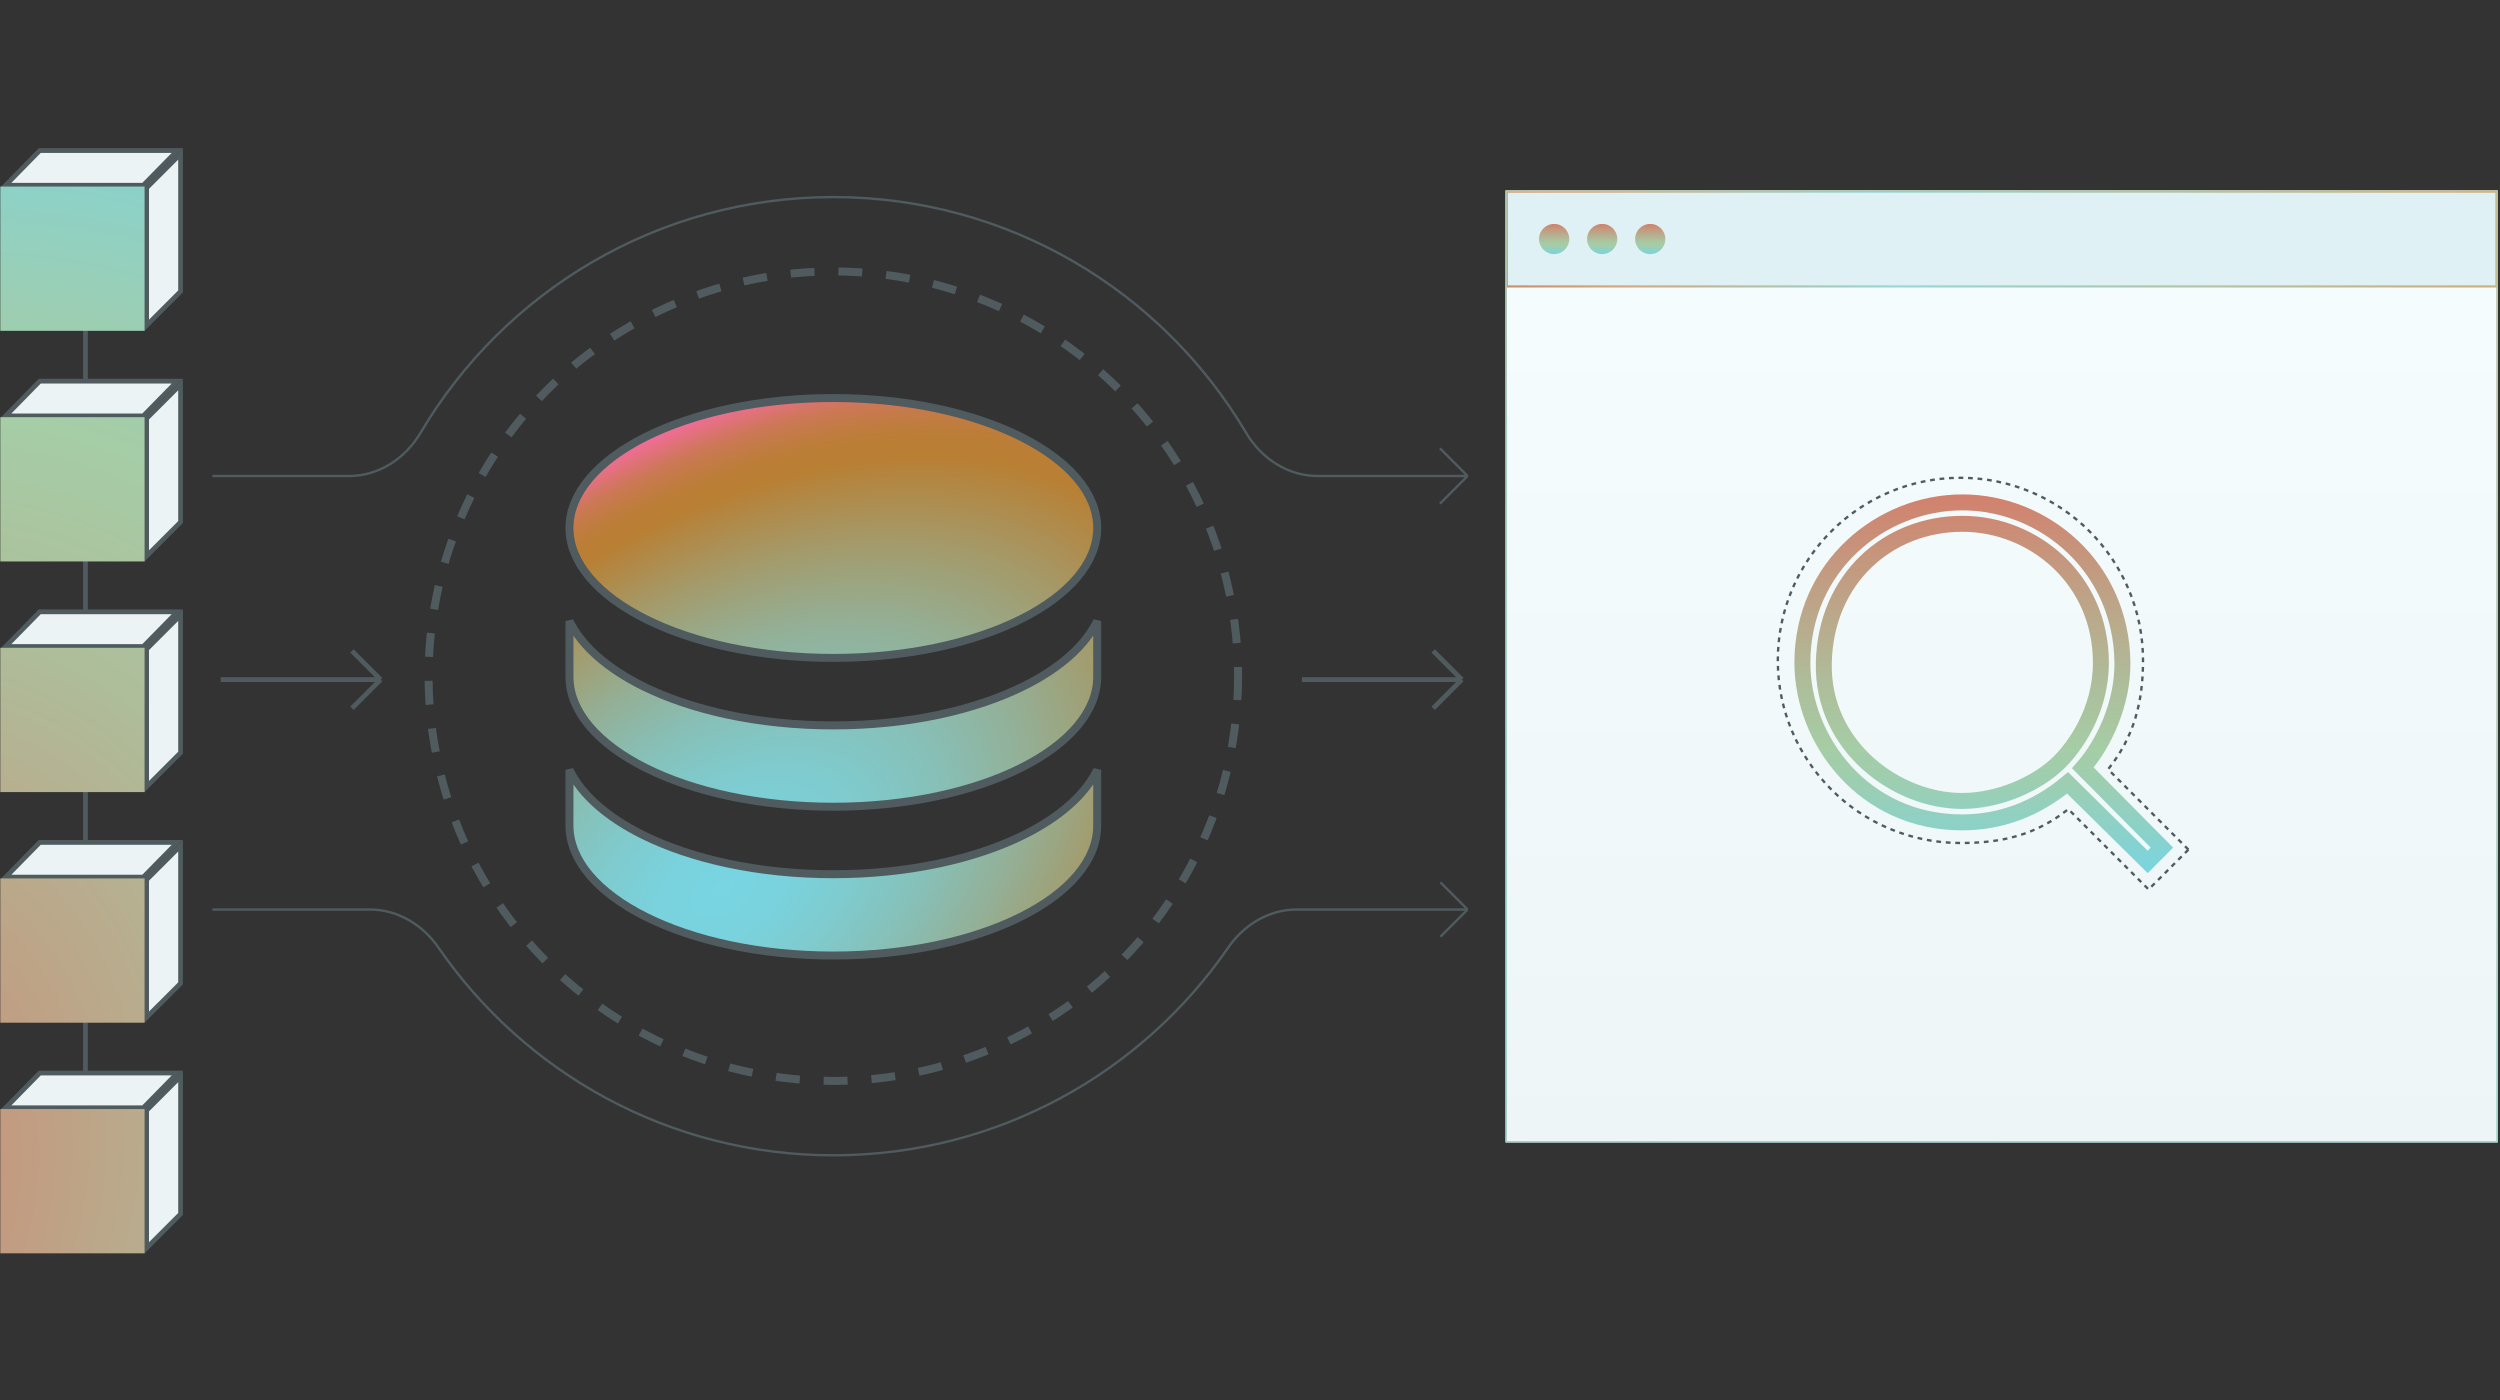 <svg width="525" height="294" viewBox="0 0 525 294" fill="none" xmlns="http://www.w3.org/2000/svg">
<rect x="0" y="0" width="525" height="294" fill="#333333" stroke="none"/>
<g clip-path="url(#clip0_37_197)">
<g clip-path="url(#clip1_37_197)">
<rect x="316.174" y="40" width="208.326" height="199.899" fill="url(#paint0_linear_37_197)"/>
<rect x="316.174" y="40" width="208.326" height="199.899" fill="url(#paint1_linear_37_197)"/>
<rect x="316.408" y="40.234" width="207.858" height="19.921" fill="#DFF1F5"/>
<rect x="316.408" y="40.234" width="207.858" height="19.921" stroke="url(#paint2_radial_37_197)" stroke-width="0.468"/>
<path fill-rule="evenodd" clip-rule="evenodd" d="M339.63 50.194C339.63 51.946 338.209 53.367 336.458 53.367C334.706 53.367 333.285 51.946 333.285 50.194C333.285 48.442 334.706 47.022 336.458 47.022C338.209 47.022 339.63 48.442 339.63 50.194ZM329.54 50.195C329.54 51.947 328.12 53.367 326.368 53.367C324.616 53.367 323.196 51.947 323.196 50.195C323.196 48.443 324.616 47.023 326.368 47.023C328.12 47.023 329.54 48.443 329.54 50.195ZM346.547 53.367C348.299 53.367 349.719 51.946 349.719 50.194C349.719 48.442 348.299 47.022 346.547 47.022C344.795 47.022 343.375 48.442 343.375 50.194C343.375 51.946 344.795 53.367 346.547 53.367Z" fill="url(#paint3_linear_37_197)"/>
<g clip-path="url(#clip2_37_197)">
<path d="M459.572 178.422L442.703 161.556C448.145 154.768 450.044 147.385 450.031 138.685C450.031 117.518 432.852 100.339 411.685 100.339C390.518 100.339 373.339 117.518 373.339 138.685C373.339 159.852 390.518 177.031 411.685 177.031C420.385 177.044 427.556 175.357 434.344 169.915L451.209 186.785L459.572 178.422Z" stroke="#4F5B5E" stroke-width="0.5" stroke-dasharray="1 1"/>
<path d="M437.4 161.25L454 178L451.007 181L434.2 164.4C427.5 170 419.98 172.7 412 172.7C391.5 172.7 378.5 155.5 378.5 139.175C378.5 119 395 105.5 412.095 105.5C429.19 105.5 445.5 119 445.709 139.175C445.795 147.5 442 156 437.4 161.25ZM432.5 160C435.493 157.007 441.188 149.5 441.188 139.175C441.188 121.622 427 110 412.095 110C396.5 110 383.397 121.5 383 139.175C382.603 156.85 398.405 168.2 412 168.2C419.905 168.2 428.01 164.49 432.5 160Z" stroke="url(#paint4_linear_37_197)" stroke-width="3.35"/>
</g>
</g>
<rect x="316.319" y="40.145" width="208.037" height="199.61" stroke="url(#paint5_radial_37_197)" stroke-width="0.29"/>
<line x1="17.947" y1="53.56" x2="17.947" y2="249.464" stroke="#4F5B5E"/>
<path d="M30.787 68.336V39.451L37.924 32.318V61.203L30.787 68.336Z" fill="#EBF3F5" stroke="#4F5B5E"/>
<path d="M1.191 38.906L8.347 31.611H37.245L30.089 38.906H1.191Z" fill="#EBF3F5" stroke="#4F5B5E"/>
<path d="M30.787 116.768V87.883L37.924 80.75V109.635L30.787 116.768Z" fill="#EBF3F5" stroke="#4F5B5E"/>
<path d="M1.191 87.338L8.347 80.043H37.245L30.089 87.338H1.191Z" fill="#EBF3F5" stroke="#4F5B5E"/>
<path d="M30.787 165.2V136.315L37.924 129.181V158.066L30.787 165.2Z" fill="#EBF3F5" stroke="#4F5B5E"/>
<path d="M1.191 135.769L8.347 128.475H37.245L30.089 135.769H1.191Z" fill="#EBF3F5" stroke="#4F5B5E"/>
<path d="M30.787 213.631V184.746L37.924 177.613V206.498L30.787 213.631Z" fill="#EBF3F5" stroke="#4F5B5E"/>
<path d="M1.191 184.201L8.347 176.906H37.245L30.089 184.201H1.191Z" fill="#EBF3F5" stroke="#4F5B5E"/>
<path d="M30.787 262.063V233.178L37.924 226.045V254.93L30.787 262.063Z" fill="#EBF3F5" stroke="#4F5B5E"/>
<path d="M1.191 232.633L8.347 225.338H37.245L30.089 232.633H1.191Z" fill="#EBF3F5" stroke="#4F5B5E"/>
<path fill-rule="evenodd" clip-rule="evenodd" d="M0.069 39.175H30.368V69.474H0.069V39.175ZM0.069 87.606H30.368V117.905H0.069V87.606ZM30.368 136.038H0.069V166.337H30.368V136.038ZM0.069 184.47H30.368V214.769H0.069V184.47ZM30.368 232.901H0.069V263.2H30.368V232.901Z" fill="url(#paint6_radial_37_197)"/>
<path d="M215.148 144.011C222.376 140.397 227.822 135.736 230.413 130.413V142.125C230.413 149.403 224.49 156.217 214.399 161.263C204.358 166.283 190.429 169.413 175 169.413C159.571 169.413 145.642 166.283 135.601 161.263C125.51 156.217 119.587 149.403 119.587 142.125V130.413C122.178 135.736 127.624 140.397 134.852 144.011C145.171 149.17 159.367 152.337 175 152.337C190.633 152.337 204.829 149.17 215.148 144.011ZM119.587 161.663C122.178 166.985 127.624 171.647 134.852 175.261C145.171 180.42 159.367 183.587 175 183.587C190.633 183.587 204.829 180.42 215.148 175.261C222.376 171.647 227.822 166.985 230.413 161.663V173.375C230.413 180.653 224.49 187.467 214.399 192.513C204.358 197.533 190.429 200.663 175 200.663C159.571 200.663 145.642 197.533 135.601 192.513C125.51 187.467 119.587 180.653 119.587 173.375V161.663ZM175 138.163C159.571 138.163 145.642 135.033 135.601 130.013C125.51 124.967 119.587 118.153 119.587 110.875C119.587 103.597 125.51 96.783 135.601 91.737C145.642 86.717 159.571 83.587 175 83.587C190.429 83.587 204.358 86.717 214.399 91.737C224.49 96.783 230.413 103.597 230.413 110.875C230.413 118.153 224.49 124.967 214.399 130.013C204.358 135.033 190.429 138.163 175 138.163Z" fill="url(#paint7_radial_37_197)" stroke="#4F5B5E" stroke-width="1.675"/>
<circle cx="175" cy="142" r="85" stroke="#4F5B5E" stroke-width="1.675" stroke-dasharray="5.02 5.02"/>
<path d="M44.589 191.003H77.715C83.512 191.003 88.772 194.199 92.059 198.974C110.2 225.333 140.581 242.614 174.999 242.614C209.417 242.614 239.798 225.333 257.94 198.974C261.226 194.199 266.487 191.003 272.283 191.003H308.198M308.198 191.003L302.489 185.294M308.198 191.003L302.489 196.711" stroke="#4F5B5E" stroke-width="0.5"/>
<path d="M44.589 99.96H73.314C79.56 99.96 85.138 96.264 88.316 90.887C105.824 61.258 138.091 41.385 174.999 41.385C211.907 41.385 244.174 61.258 261.683 90.887C264.86 96.264 270.438 99.96 276.684 99.96H308.198M308.198 99.96L302.39 94.152M308.198 99.96L302.39 105.768" stroke="#4F5B5E" stroke-width="0.5"/>
<path d="M46.345 142.718H79.933M79.933 142.718L73.913 136.698M79.933 142.718L73.913 148.737" stroke="#4F5B5E"/>
<path d="M273.4 142.718H306.988M306.988 142.718L300.969 136.698M306.988 142.718L300.969 148.737" stroke="#4F5B5E"/>
</g>
<defs>
<linearGradient id="paint0_linear_37_197" x1="420.337" y1="293.657" x2="420.337" y2="40" gradientUnits="userSpaceOnUse">
<stop stop-color="#93A9B0"/>
<stop offset="1" stop-color="#9EB5BD"/>
</linearGradient>
<linearGradient id="paint1_linear_37_197" x1="420.337" y1="293.657" x2="420.337" y2="40" gradientUnits="userSpaceOnUse">
<stop stop-color="#EBF3F5"/>
<stop offset="1" stop-color="#F5FDFF"/>
</linearGradient>
<radialGradient id="paint2_radial_37_197" cx="0" cy="0" r="1" gradientUnits="userSpaceOnUse" gradientTransform="translate(315.706 83.679) rotate(-16.162) scale(257.386 522.988)">
<stop stop-color="#C97E64"/>
<stop offset="0.115" stop-color="#D8A679"/>
<stop offset="0.333" stop-color="#97D9D7"/>
<stop offset="1" stop-color="#E99E52"/>
</radialGradient>
<linearGradient id="paint3_linear_37_197" x1="336.458" y1="53.367" x2="336.458" y2="47.022" gradientUnits="userSpaceOnUse">
<stop stop-color="#78D5E2"/>
<stop offset="0.093" stop-color="#88D2CD"/>
<stop offset="0.24" stop-color="#9DCEB1"/>
<stop offset="0.325" stop-color="#A5CDA6"/>
<stop offset="0.503" stop-color="#AEBD9A"/>
<stop offset="0.847" stop-color="#C6957C"/>
<stop offset="0.999" stop-color="#D2816D"/>
</linearGradient>
<linearGradient id="paint4_linear_37_197" x1="416.699" y1="183.391" x2="416.71" y2="104.009" gradientUnits="userSpaceOnUse">
<stop stop-color="#78D5E2"/>
<stop offset="0.093" stop-color="#88D2CD"/>
<stop offset="0.24" stop-color="#9DCEB1"/>
<stop offset="0.325" stop-color="#A5CDA6"/>
<stop offset="0.503" stop-color="#AEBD9A"/>
<stop offset="0.847" stop-color="#C6957C"/>
<stop offset="0.999" stop-color="#D2816D"/>
</linearGradient>
<radialGradient id="paint5_radial_37_197" cx="0" cy="0" r="1" gradientUnits="userSpaceOnUse" gradientTransform="translate(315.706 468.25) rotate(-70.611) scale(744.666 1772.3)">
<stop stop-color="#C97E64"/>
<stop offset="0.115" stop-color="#D8A679"/>
<stop offset="0.333" stop-color="#97D9D7"/>
<stop offset="1" stop-color="#E99E52"/>
</radialGradient>
<radialGradient id="paint6_radial_37_197" cx="0" cy="0" r="1" gradientUnits="userSpaceOnUse" gradientTransform="translate(-40.982 254.681) rotate(-65.618) scale(258.295 196.317)">
<stop offset="0.001" stop-color="#D2816D"/>
<stop offset="0.153" stop-color="#C6957C"/>
<stop offset="0.497" stop-color="#AEBD9A"/>
<stop offset="0.675" stop-color="#A5CDA6"/>
<stop offset="0.76" stop-color="#9DCEB1"/>
<stop offset="0.907" stop-color="#88D2CD"/>
<stop offset="1" stop-color="#78D5E2"/>
</radialGradient>
<radialGradient id="paint7_radial_37_197" cx="0" cy="0" r="1" gradientUnits="userSpaceOnUse" gradientTransform="translate(151.859 186.73) rotate(-36.529) scale(141.727 89.493)">
<stop stop-color="#78D5E2"/>
<stop offset="0.11" stop-color="#79D2DD"/>
<stop offset="0.23" stop-color="#7FCBCE"/>
<stop offset="0.37" stop-color="#87BFB6"/>
<stop offset="0.51" stop-color="#94AF95"/>
<stop offset="0.66" stop-color="#A49A6A"/>
<stop offset="0.81" stop-color="#B78137"/>
<stop offset="0.82" stop-color="#B97F33"/>
<stop offset="0.86" stop-color="#BB7E36"/>
<stop offset="0.89" stop-color="#C17C41"/>
<stop offset="0.93" stop-color="#CB7854"/>
<stop offset="0.96" stop-color="#DA736E"/>
<stop offset="1" stop-color="#EF6D94"/>
</radialGradient>
<clipPath id="clip0_37_197">
<rect width="524.5" height="294" fill="white"/>
</clipPath>
<clipPath id="clip1_37_197">
<rect x="316.174" y="40" width="208.326" height="199.899" fill="white"/>
</clipPath>
<clipPath id="clip2_37_197">
<rect width="94" height="94" fill="white" transform="translate(368 96)"/>
</clipPath>
</defs>
</svg>
